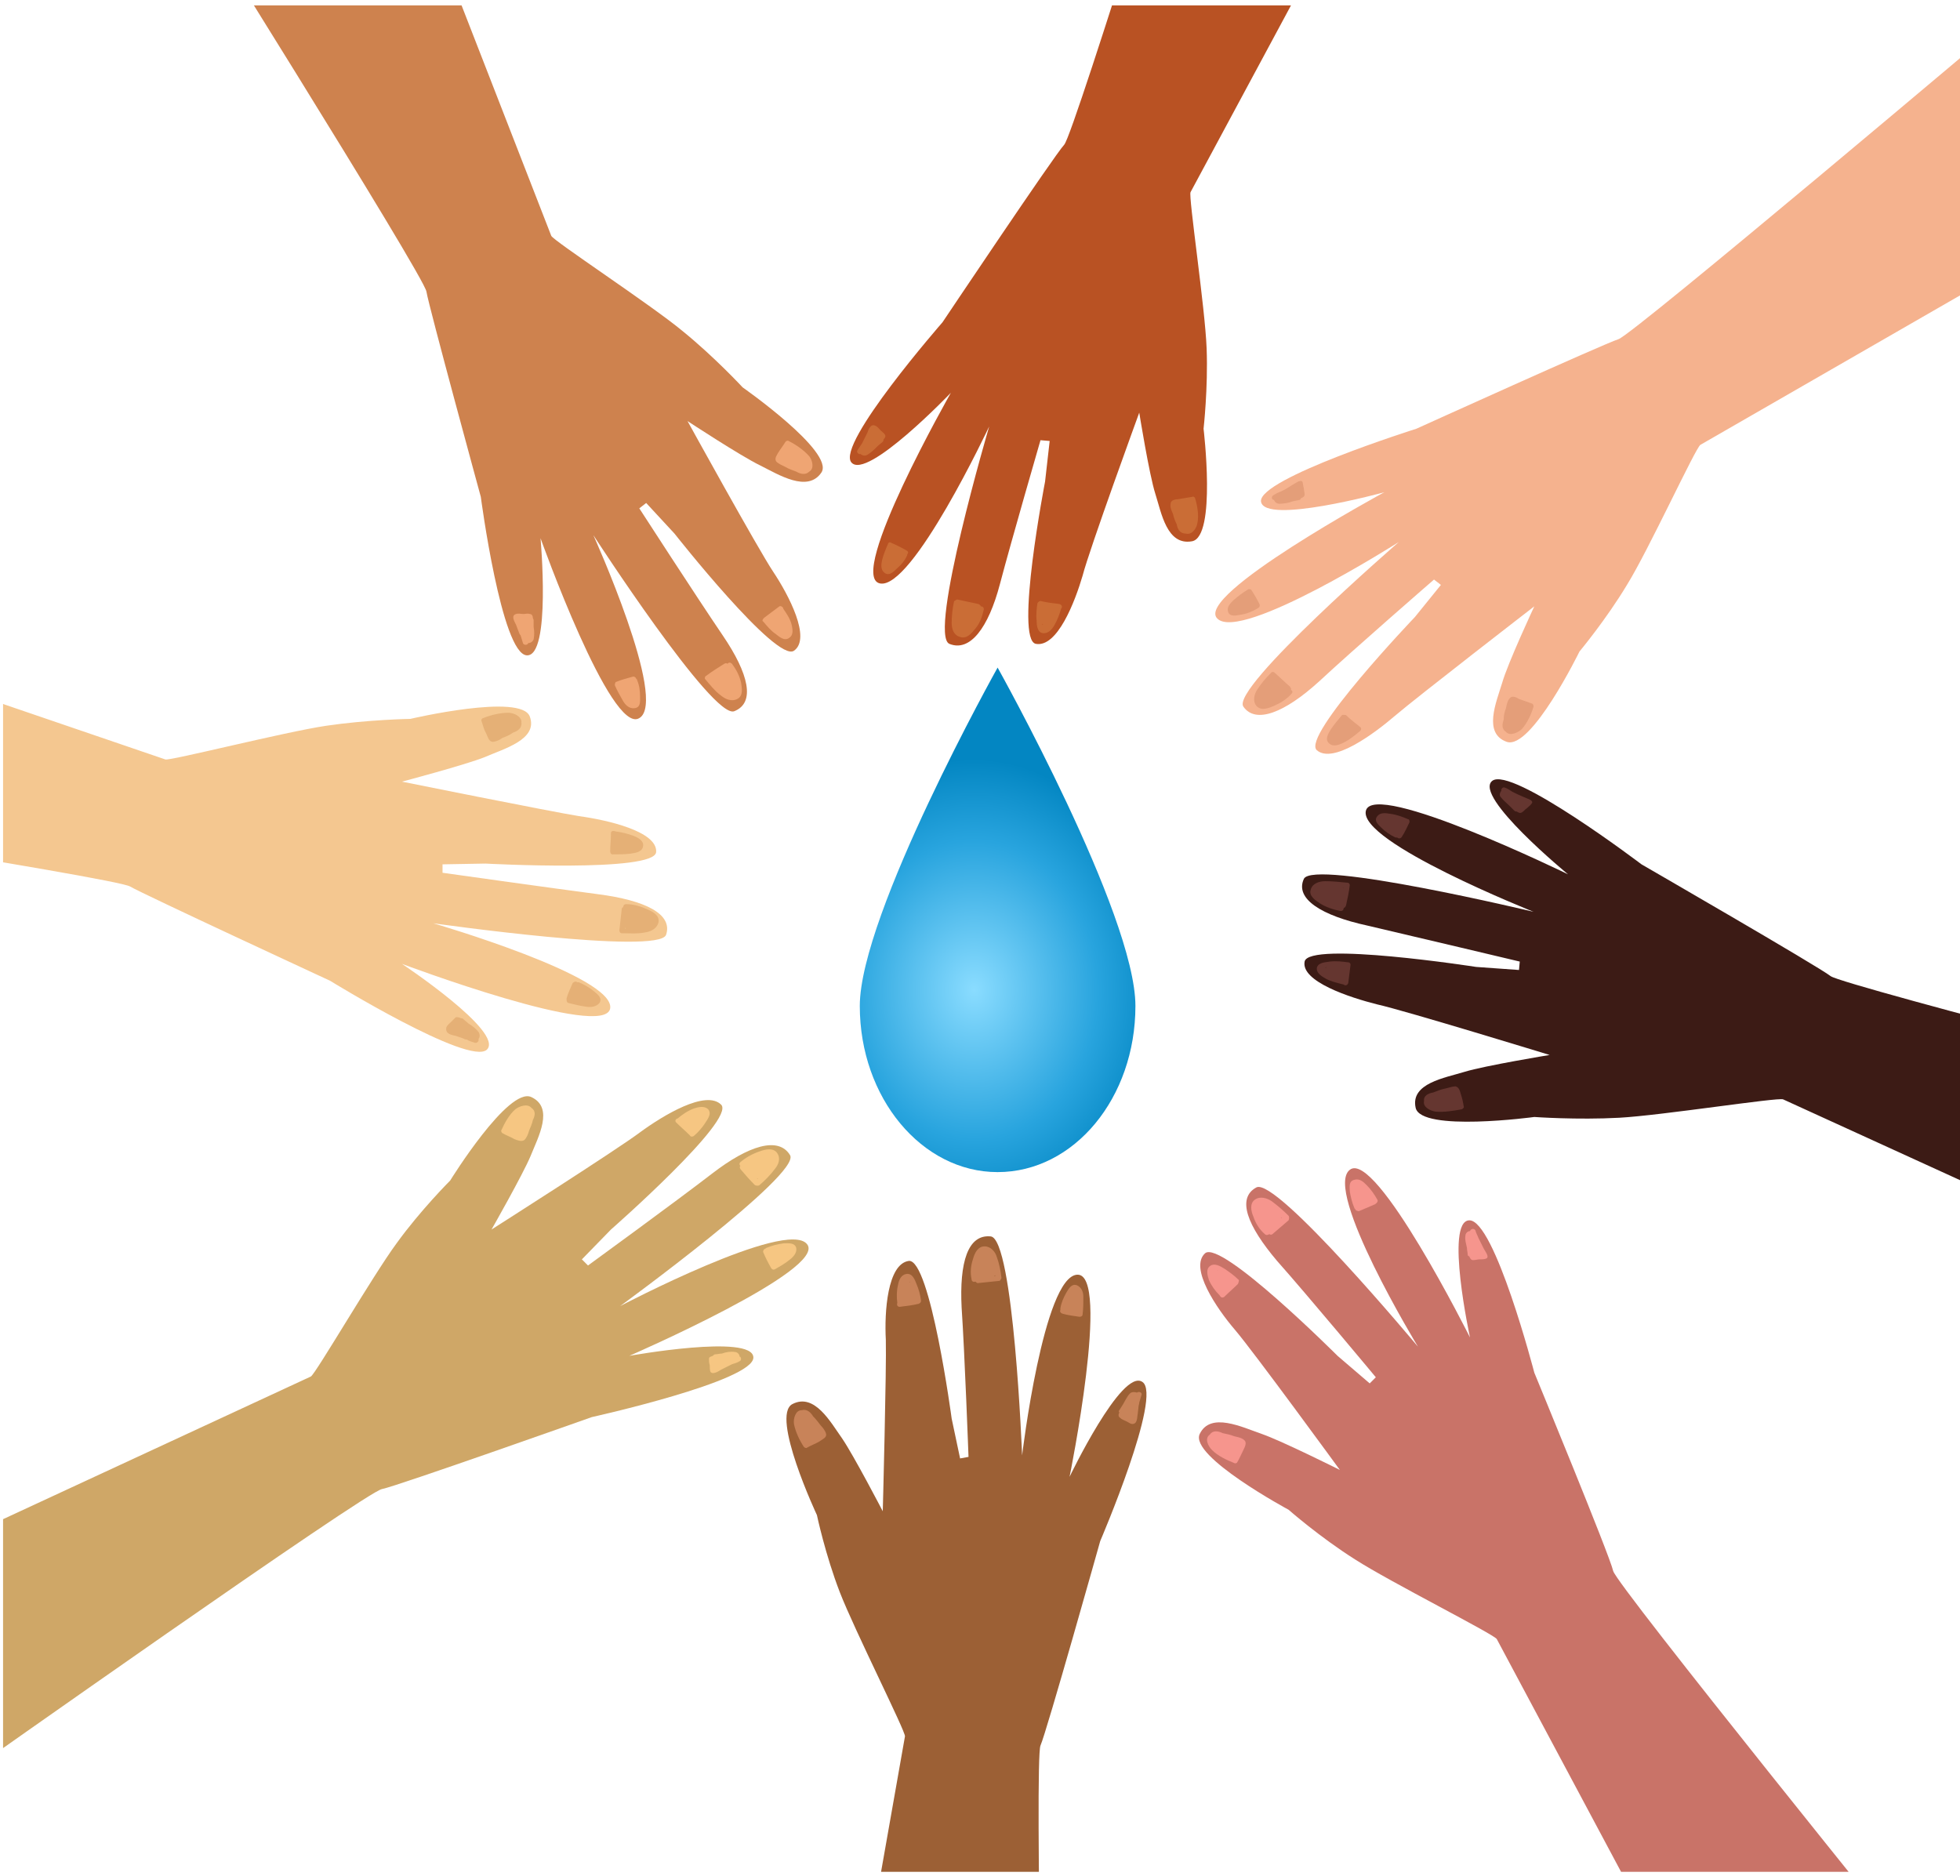 <?xml version="1.0" encoding="utf-8"?>
<!-- Generator: Adobe Illustrator 23.0.3, SVG Export Plug-In . SVG Version: 6.00 Build 0)  -->
<!DOCTYPE svg PUBLIC "-//W3C//DTD SVG 1.1//EN" "http://www.w3.org/Graphics/SVG/1.1/DTD/svg11.dtd">
<svg version="1.1" xmlns:x="http://ns.adobe.com/Extensibility/1.0/" xmlns:i="http://ns.adobe.com/AdobeIllustrator/10.0/" xmlns:graph="http://ns.adobe.com/Graphs/1.0/"
	 xmlns="http://www.w3.org/2000/svg" xmlns:xlink="http://www.w3.org/1999/xlink" x="0px" y="0px" viewBox="0 0 256 245"
	 style="enable-background:new 0 0 256 245;" xml:space="preserve">
<style type="text/css">
	.st0{clip-path:url(#SVGID_2_);}
	.st1{fill:#3C1B15;}
	.st2{fill:#653630;}
	.st3{fill:#C97368;}
	.st4{fill:#F6958D;}
	.st5{fill:#F5B28E;}
	.st6{fill:#E49E79;}
	.st7{fill:#F4C790;}
	.st8{fill:#E5B076;}
	.st9{fill:#B95223;}
	.st10{fill:#CA6D36;}
	.st11{fill:#9C6035;}
	.st12{fill:#C88359;}
	.st13{fill:#CE824E;}
	.st14{fill:#EFA573;}
	.st15{fill:#CFA767;}
	.st16{fill:#F6C682;}
	.st17{fill:url(#SVGID_3_);}
</style>
<g id="manos">
	<g>
		<defs>
			<rect id="SVGID_1_" x="0.4" y="0.7" width="256.7" height="243.8"/>
		</defs>
		<clipPath id="SVGID_2_">
			<use xlink:href="#SVGID_1_"  style="overflow:visible;"/>
		</clipPath>
		<g class="st0">
			<path class="st1" d="M232.9,143.6c-0.6-0.3-15.9,2.1-21.4,2.4c-5.5,0.3-11.1-0.1-11.1-0.1s-14.8,2-15.5-1.2s3.8-3.9,6.4-4.7
				c2.6-0.8,11.1-2.2,11.1-2.2s-18.9-5.8-22.5-6.6c-3.6-0.9-10-3-9.5-5.6c0.5-2.7,22.4,0.7,22.4,0.7l5.6,0.4l0.1-1.1
				c0,0-13.9-3.3-19.9-4.7c-6-1.3-9.5-3.5-8.3-6.1c1.2-2.6,30,4.3,30,4.3s-22.9-9.1-21.9-13.2c1-4.1,26.4,8.3,26.4,8.3
				s-12.4-10.2-9.9-12.2c2.5-2,19.5,10.9,19.5,10.9s23.2,13.4,24.7,14.6c1.5,1.2,65,17.5,65,17.5L290.7,170L232.9,143.6z"/>
			<g>
				<path class="st2" d="M176.1,125.7c-0.8-0.1-1.6-0.2-2.4-0.1c-0.6,0.1-1.5,0.1-1.7,0.8c-0.1,0.7,0.6,1.1,1.1,1.4
					c0.7,0.4,1.6,0.6,2.4,0.8c0.2,0.2,0.5,0.1,0.6-0.2c0.1-0.8,0.2-1.6,0.3-2.4C176.4,125.9,176.3,125.7,176.1,125.7z M173.2,126.4
					c0,0-0.1,0-0.1,0C173.2,126.3,173.2,126.3,173.2,126.4C173.2,126.3,173.2,126.3,173.2,126.4z"/>
				<path class="st2" d="M176,115.3c-1-0.1-2-0.2-2.9-0.2c-0.8,0-1.7,0.3-1.9,1.1c-0.3,0.8,0.6,1.4,1.2,1.8c0.8,0.5,1.7,0.8,2.7,1
					c0.3,0,0.4-0.2,0.4-0.4c0.1,0,0.2-0.1,0.3-0.3c0.2-0.9,0.4-1.8,0.5-2.7C176.3,115.5,176.2,115.3,176,115.3z M175.4,115.9
					C175.4,115.9,175.5,115.9,175.4,115.9c0.1,0,0,0.1,0,0.1C175.5,116,175.4,116,175.4,115.9z"/>
				<path class="st2" d="M183.9,107c-0.7-0.3-1.5-0.6-2.3-0.7c-0.6-0.1-1.3-0.2-1.7,0.3c-0.5,0.6,0.1,1.1,0.5,1.5
					c0.5,0.5,1.2,1,1.9,1.3c0.1,0,0.1,0,0.2,0c0,0,0,0,0,0c0.2,0.2,0.5,0.1,0.6-0.1c0.4-0.6,0.7-1.3,1-1.9
					C184.1,107.3,184.1,107,183.9,107z"/>
				<path class="st2" d="M190.1,141.9c-0.4,0-0.9,0.2-1.4,0.3c-0.5,0.1-1,0.3-1.5,0.5c-0.6,0.1-1.3,0.4-1.2,1.1
					c-0.2,0.8,0.8,1.3,1.5,1.4c1.1,0.1,2.3-0.1,3.4-0.3c0.1,0,0.3-0.2,0.3-0.3c-0.1-0.6-0.2-1.1-0.4-1.7
					C190.7,142.6,190.6,142,190.1,141.9z"/>
				<path class="st2" d="M199,104.1l-0.9-0.4c-0.2-0.1-0.4-0.2-0.6-0.3c-0.3-0.2-0.6-0.4-0.9-0.5c-0.3-0.2-0.6,0.2-0.5,0.4
					c-0.2,0.2-0.3,0.6-0.1,0.8c0.3,0.4,0.8,0.8,1.2,1.2c0.2,0.2,0.4,0.4,0.6,0.6c0.1,0.1,0.2,0.1,0.3,0.1c0.2,0.1,0.4,0.3,0.7,0.1
					c0.2-0.1,0.4-0.4,0.6-0.5c0.2-0.2,0.5-0.4,0.7-0.7C200.3,104.5,199.4,104.3,199,104.1z"/>
			</g>
		</g>
		<g class="st0">
			<path class="st3" d="M195.5,214.1c-0.3-0.6-14-7.5-18.5-10.4c-4.6-2.9-8.7-6.5-8.7-6.5s-13-7-11.6-9.9c1.4-2.9,5.5-0.9,8.1,0
				c2.6,0.9,10.2,4.7,10.2,4.7s-11.3-15.5-13.7-18.3s-6-8.1-3.9-10c2.1-1.8,17.3,13.4,17.3,13.4l4.2,3.6l0.8-0.8
				c0,0-8.9-10.7-12.9-15.2c-3.9-4.6-5.3-8.2-2.7-9.6c2.6-1.4,21.1,20.8,21.1,20.8s-12.4-20.4-8.9-23.1c3.4-2.7,15.7,21.9,15.7,21.9
				s-3.3-15.2-0.1-15.3c3.3-0.1,8.5,19.9,8.5,19.9s9.9,24,10.3,25.9c0.4,1.8,40.5,51.4,40.5,51.4l-26.6,12L195.5,214.1z"/>
			<g>
				<path class="st4" d="M161.7,167.1c-0.5-0.5-1.2-1-1.8-1.4c-0.5-0.3-1.3-0.8-1.9-0.3c-0.5,0.4-0.3,1.2-0.1,1.8
					c0.3,0.7,0.8,1.4,1.4,2c0.1,0.2,0.3,0.4,0.6,0.2c0.6-0.6,1.2-1.1,1.8-1.7C161.8,167.4,161.9,167.2,161.7,167.1z M159,166
					C159,165.9,159,165.9,159,166C159,165.9,159.1,165.9,159,166C159.1,166,159,166,159,166z"/>
				<path class="st4" d="M168.3,158.8c-0.7-0.7-1.4-1.3-2.2-1.9c-0.6-0.4-1.5-0.7-2.2-0.2c-0.7,0.5-0.5,1.5-0.2,2.2
					c0.3,0.9,0.8,1.7,1.5,2.3c0.2,0.2,0.4,0.1,0.6,0c0.1,0.1,0.3,0.1,0.4,0c0.7-0.6,1.4-1.2,2.1-1.8
					C168.4,159.2,168.4,158.9,168.3,158.8z M167.4,159C167.5,159,167.5,159,167.4,159c0,0.1,0,0.1-0.1,0.1
					C167.4,159,167.4,159,167.4,159z"/>
				<path class="st4" d="M179.9,156.7c-0.4-0.7-0.8-1.3-1.4-1.9c-0.4-0.4-0.9-0.9-1.6-0.7c-0.8,0.2-0.6,1-0.6,1.5
					c0.1,0.7,0.3,1.5,0.6,2.2c0,0.1,0.1,0.1,0.1,0.1c0,0,0,0,0,0c0,0.2,0.3,0.3,0.5,0.3c0.7-0.3,1.4-0.6,2.1-0.9
					C179.9,157.1,180,156.9,179.9,156.7z"/>
				<path class="st4" d="M162.5,188.1c-0.3-0.3-0.9-0.4-1.3-0.5c-0.5-0.2-1-0.3-1.5-0.4c-0.6-0.3-1.3-0.4-1.7,0.2
					c-0.7,0.5-0.2,1.5,0.3,2c0.8,0.8,1.9,1.3,2.9,1.7c0.1,0.1,0.4,0,0.4-0.1c0.3-0.5,0.5-1,0.8-1.6
					C162.6,189,162.9,188.4,162.5,188.1z"/>
				<path class="st4" d="M193.8,163.1l-0.4-0.8c-0.1-0.2-0.2-0.4-0.3-0.6c-0.1-0.3-0.3-0.6-0.4-1c-0.2-0.3-0.6-0.2-0.7,0.1
					c-0.3,0-0.6,0.3-0.6,0.6c-0.1,0.5,0.1,1.1,0.2,1.6c0,0.3,0.1,0.6,0.1,0.9c0,0.1,0.1,0.2,0.2,0.2c0.1,0.2,0.2,0.5,0.5,0.5
					c0.3,0,0.6-0.1,0.8-0.1c0.3,0,0.7,0,0.9-0.1C194.6,164.2,194,163.5,193.8,163.1z"/>
			</g>
		</g>
		<g class="st0">
			<path class="st5" d="M222.1,58.1c-0.6,0.3-6.8,13.8-9.6,18.3c-2.7,4.5-6.2,8.7-6.2,8.7S200,98,196.8,96.9
				c-3.1-1.1-1.4-5.1-0.6-7.7c0.7-2.5,4.2-10,4.2-10s-15.4,11.9-18.2,14.3c-2.8,2.4-8.1,6.3-10.2,4.5s12.8-17.4,12.8-17.4l3.4-4.2
				l-0.9-0.7c0,0-10.6,9.2-15,13.3c-4.5,4.1-8.3,5.6-9.9,3.3c-1.7-2.4,20.3-21.5,20.3-21.5S162.1,83.9,159,80.8
				c-3.1-3,21.8-16.5,21.8-16.5s-15.7,4.3-16.1,1.2C164.4,62.5,185,56,185,56s24.5-11.1,26.4-11.7c1.9-0.6,51-42.1,51-42.1
				l14.6,24.3L222.1,58.1z"/>
			<g>
				<path class="st6" d="M175.2,93.5c-0.5,0.6-1,1.2-1.4,1.8c-0.3,0.5-0.8,1.3-0.2,1.8c0.5,0.5,1.3,0.2,1.9-0.1
					c0.8-0.4,1.4-0.9,2-1.4c0.2-0.1,0.4-0.4,0.2-0.6c-0.6-0.5-1.3-1-1.9-1.6C175.6,93.4,175.3,93.3,175.2,93.5z M174.2,96.1
					C174.2,96.2,174.2,96.2,174.2,96.1C174.2,96.2,174.2,96.1,174.2,96.1C174.2,96.1,174.2,96.1,174.2,96.1z"/>
				<path class="st6" d="M166,87.9c-0.7,0.7-1.3,1.4-1.8,2.2c-0.4,0.6-0.6,1.5-0.1,2.1c0.6,0.7,1.6,0.3,2.3,0
					c0.9-0.4,1.7-0.9,2.3-1.6c0.2-0.2,0.1-0.4-0.1-0.5c0.1-0.1,0-0.2-0.1-0.4c-0.7-0.6-1.4-1.3-2.1-1.9
					C166.4,87.8,166.1,87.7,166,87.9z M166.2,88.7C166.3,88.6,166.3,88.6,166.2,88.7c0.1,0,0.1,0,0.1,0
					C166.3,88.7,166.3,88.7,166.2,88.7z"/>
				<path class="st6" d="M163,77c-0.7,0.4-1.3,0.9-1.9,1.4c-0.4,0.4-0.9,0.9-0.7,1.5c0.2,0.7,1.1,0.5,1.6,0.4
					c0.8-0.1,1.5-0.4,2.2-0.8c0.1,0,0.1-0.1,0.1-0.1c0,0,0,0,0,0c0.2,0,0.3-0.3,0.2-0.5c-0.3-0.6-0.7-1.3-1.1-1.9
					C163.4,77,163.1,76.9,163,77z"/>
				<path class="st6" d="M197.2,91.2c-0.3,0.3-0.4,0.8-0.5,1.3c-0.2,0.5-0.3,1-0.3,1.5c-0.2,0.6-0.3,1.2,0.3,1.6
					c0.5,0.6,1.6,0.1,2.1-0.4c0.7-0.8,1.2-1.9,1.5-2.9c0-0.1,0-0.3-0.2-0.4c-0.6-0.2-1.1-0.4-1.7-0.6
					C198.1,91.1,197.5,90.8,197.2,91.2z"/>
				<path class="st6" d="M168.7,63.4l-0.8,0.5c-0.2,0.1-0.4,0.2-0.6,0.3c-0.3,0.1-0.7,0.3-1,0.5c-0.3,0.2-0.2,0.6,0.1,0.6
					c0.1,0.3,0.4,0.5,0.7,0.5c0.5,0,1.2-0.1,1.7-0.3c0.3-0.1,0.6-0.1,0.9-0.2c0.1,0,0.2-0.1,0.2-0.2c0.2-0.1,0.5-0.2,0.5-0.5
					c0-0.3-0.1-0.5-0.1-0.8c-0.1-0.3-0.1-0.7-0.2-0.9C169.8,62.6,169.1,63.2,168.7,63.4z"/>
			</g>
		</g>
		<g class="st0">
			<path class="st7" d="M21.6,99.2c0.6,0.2,15.6-3.6,21-4.4s11-0.9,11-0.9s14.5-3.4,15.6-0.3c1.1,3-3.4,4.2-5.9,5.3
				c-2.5,1-10.8,3.2-10.8,3.2s19.4,3.9,23.1,4.5c3.7,0.5,10.3,2,10.1,4.7c-0.2,2.7-22.3,1.5-22.3,1.5l-5.6,0.1l0,1.1
				c0,0,14.2,2,20.3,2.8c6.2,0.8,9.8,2.6,8.9,5.3c-0.9,2.7-30.4-1.5-30.4-1.5s23.7,6.9,23.1,11.1c-0.6,4.2-27.2-5.8-27.2-5.8
				s13.4,8.9,11.1,11.2c-2.3,2.2-20.5-9-20.5-9S18.7,116.8,17,115.8c-1.6-1.1-66.5-11.2-66.5-11.2l10.8-26L21.6,99.2z"/>
			<g>
				<path class="st8" d="M80,111.6c0.8,0,1.6,0,2.4-0.1c0.6-0.1,1.5-0.2,1.6-1c0.1-0.7-0.7-1.1-1.2-1.3c-0.8-0.3-1.6-0.5-2.4-0.6
					c-0.2-0.1-0.6-0.1-0.6,0.2c0,0.8-0.1,1.6-0.1,2.4C79.7,111.4,79.8,111.6,80,111.6z M82.8,110.7c0,0,0.1,0,0.1,0
					C82.9,110.7,82.8,110.7,82.8,110.7C82.8,110.7,82.8,110.7,82.8,110.7z"/>
				<path class="st8" d="M81.2,121.9c1,0,2,0.1,3-0.1c0.8-0.1,1.6-0.5,1.8-1.3c0.2-0.9-0.7-1.4-1.4-1.7c-0.9-0.4-1.8-0.7-2.8-0.7
					c-0.3,0-0.4,0.2-0.4,0.4c-0.1,0-0.2,0.1-0.2,0.3c-0.1,0.9-0.2,1.8-0.3,2.7C80.9,121.7,81,121.9,81.2,121.9z M81.7,121.3
					C81.7,121.3,81.7,121.3,81.7,121.3c-0.1,0-0.1-0.1,0-0.1C81.7,121.2,81.7,121.2,81.7,121.3z"/>
				<path class="st8" d="M74.2,131c0.8,0.2,1.6,0.4,2.4,0.5c0.6,0.1,1.3,0,1.7-0.5c0.4-0.6-0.2-1.1-0.7-1.5c-0.6-0.5-1.3-0.9-2-1.2
					c-0.1,0-0.1,0-0.2,0c0,0,0,0,0,0c-0.2-0.2-0.5,0-0.6,0.1c-0.3,0.7-0.6,1.3-0.8,2C74,130.7,74,130.9,74.2,131z"/>
				<path class="st8" d="M64.3,96.9c0.4,0,0.9-0.2,1.3-0.5c0.5-0.2,1-0.4,1.4-0.7c0.6-0.2,1.2-0.6,1.1-1.3c0.1-0.8-1-1.3-1.7-1.3
					c-1.1,0-2.3,0.3-3.3,0.7c-0.1,0-0.3,0.2-0.2,0.4c0.2,0.6,0.3,1.1,0.6,1.6C63.7,96.2,63.8,96.8,64.3,96.9z"/>
				<path class="st8" d="M59.5,135.3l0.9,0.3c0.2,0.1,0.4,0.2,0.6,0.2c0.3,0.2,0.7,0.3,1,0.4c0.3,0.1,0.6-0.2,0.5-0.5
					c0.2-0.2,0.2-0.6,0-0.9c-0.3-0.4-0.8-0.8-1.3-1.1c-0.2-0.2-0.5-0.4-0.7-0.6c-0.1-0.1-0.2-0.1-0.3-0.1c-0.2-0.1-0.5-0.2-0.7-0.1
					c-0.2,0.2-0.4,0.4-0.6,0.6c-0.2,0.2-0.5,0.4-0.6,0.7C58.1,135.1,59.1,135.2,59.5,135.3z"/>
			</g>
		</g>
		<g class="st0">
			<path class="st9" d="M155.5,25.1c-0.3,0.5,1.9,15.1,2.1,20.4c0.2,5.2-0.4,10.5-0.4,10.5s1.7,14.1-1.5,14.7
				c-3.3,0.6-4-3.7-4.8-6.2c-0.8-2.5-2.1-10.6-2.1-10.6s-6.5,17.8-7.4,21.3c-1,3.4-3.3,9.4-6.1,8.9c-2.8-0.5,1.2-21.2,1.2-21.2
				l0.6-5.3l-1.2-0.1c0,0-3.8,13.1-5.3,18.8c-1.5,5.7-3.9,8.9-6.6,7.8c-2.8-1.2,5.2-28.4,5.2-28.4s-10.1,21.5-14.3,20.5
				c-4.3-1,9.3-24.9,9.3-24.9s-11,11.5-13,9.1c-2-2.4,11.9-18.3,11.9-18.3s14.6-21.8,15.9-23.2c1.3-1.4,19.8-61.4,19.8-61.4
				l25.9,13.3L155.5,25.1z"/>
			<g>
				<path class="st10" d="M135.5,78.8c-0.1,0.7-0.2,1.5-0.1,2.3c0,0.6,0.1,1.5,0.8,1.6c0.7,0.1,1.2-0.5,1.5-1
					c0.4-0.7,0.7-1.5,0.9-2.2c0.2-0.2,0.1-0.5-0.2-0.6c-0.8-0.1-1.7-0.2-2.5-0.4C135.8,78.5,135.6,78.6,135.5,78.8z M136.2,81.5
					c0,0,0,0.1,0,0.1C136.1,81.6,136.1,81.5,136.2,81.5C136.1,81.5,136.1,81.5,136.2,81.5z"/>
				<path class="st10" d="M124.6,78.6c-0.2,0.9-0.3,1.9-0.3,2.8c0,0.8,0.3,1.6,1.1,1.8c0.9,0.3,1.5-0.5,2-1.1
					c0.6-0.7,0.9-1.6,1.1-2.5c0-0.3-0.2-0.4-0.4-0.4c0-0.1-0.1-0.2-0.3-0.3c-0.9-0.2-1.9-0.4-2.8-0.6
					C124.8,78.4,124.6,78.5,124.6,78.6z M125.2,79.2C125.2,79.2,125.2,79.2,125.2,79.2c0.1,0,0.1,0,0.1,0
					C125.3,79.2,125.3,79.2,125.2,79.2z"/>
				<path class="st10" d="M116,71c-0.3,0.7-0.6,1.4-0.8,2.2c-0.1,0.5-0.2,1.2,0.3,1.6c0.6,0.5,1.2-0.1,1.6-0.5
					c0.6-0.5,1.1-1.1,1.4-1.8c0-0.1,0-0.1,0-0.1c0,0,0,0,0,0c0.2-0.2,0.1-0.4-0.1-0.5c-0.7-0.4-1.3-0.7-2-1
					C116.3,70.8,116.1,70.8,116,71z"/>
				<path class="st10" d="M152.9,65.8c-0.1,0.4,0.1,0.9,0.3,1.3c0.1,0.5,0.3,1,0.5,1.4c0.1,0.6,0.4,1.2,1.2,1.2
					c0.8,0.2,1.4-0.7,1.5-1.4c0.2-1,0-2.2-0.3-3.2c0-0.1-0.2-0.3-0.4-0.2c-0.6,0.1-1.2,0.2-1.8,0.3
					C153.6,65.2,152.9,65.3,152.9,65.8z"/>
				<path class="st10" d="M113.3,56.5l-0.4,0.8c-0.1,0.2-0.2,0.4-0.3,0.6c-0.2,0.3-0.4,0.6-0.6,0.9c-0.2,0.3,0.2,0.6,0.4,0.5
					c0.2,0.2,0.6,0.3,0.9,0.1c0.5-0.3,0.9-0.7,1.3-1.1c0.2-0.2,0.5-0.4,0.7-0.6c0.1-0.1,0.1-0.2,0.1-0.3c0.2-0.2,0.3-0.4,0.2-0.6
					c-0.1-0.2-0.4-0.4-0.6-0.6c-0.2-0.2-0.4-0.5-0.7-0.6C113.7,55.3,113.4,56.2,113.3,56.5z"/>
			</g>
		</g>
		<g class="st0">
			<path class="st11" d="M118.2,226.8c0.1-0.6-6.6-13.9-8.5-18.8c-1.9-4.9-3-10.1-3-10.1s-6.1-13-3.2-14.5c2.9-1.5,5,2.4,6.5,4.5
				c1.5,2.2,5.3,9.5,5.3,9.5s0.5-18.8,0.4-22.4c-0.2-3.6,0.2-9.9,3-10.3c2.8-0.3,5.6,20.6,5.6,20.6l1.1,5.2l1.1-0.2
				c0,0-0.5-13.6-0.9-19.5c-0.3-5.9,0.8-9.6,3.8-9.3c3,0.3,4.1,28.6,4.1,28.6s2.8-23.4,7.2-23.6c4.4-0.2-1,26.4-1,26.4
				s6.8-14.2,9.5-12.4c2.7,1.7-5.5,20.8-5.5,20.8s-7,24.9-7.8,26.7c-0.8,1.7,0.6,64.2,0.6,64.2l-28.9-5.3L118.2,226.8z"/>
			<g>
				<path class="st12" d="M120.3,169.9c-0.1-0.8-0.3-1.5-0.6-2.2c-0.2-0.5-0.5-1.4-1.3-1.3c-0.7,0.1-1,0.8-1.1,1.4
					c-0.2,0.8-0.2,1.6-0.1,2.4c-0.1,0.2,0,0.5,0.3,0.5c0.8-0.1,1.7-0.2,2.5-0.4C120.2,170.2,120.3,170.1,120.3,169.9z M118.8,167.5
					c0,0,0-0.1,0-0.1C118.8,167.4,118.9,167.5,118.8,167.5C118.9,167.5,118.8,167.5,118.8,167.5z"/>
				<path class="st12" d="M130.8,166.9c-0.1-0.9-0.3-1.9-0.6-2.7c-0.2-0.7-0.8-1.4-1.6-1.4c-0.9,0-1.3,0.9-1.5,1.6
					c-0.3,0.9-0.4,1.8-0.2,2.7c0,0.3,0.3,0.4,0.5,0.3c0.1,0.1,0.2,0.2,0.3,0.2c1-0.1,1.9-0.2,2.9-0.3
					C130.6,167.2,130.8,167.1,130.8,166.9z M130,166.6C130,166.6,130,166.6,130,166.6c0,0.1-0.1,0.1-0.1,0.1
					C129.9,166.6,129.9,166.6,130,166.6z"/>
				<path class="st12" d="M141.4,171.7c0.1-0.8,0.1-1.5,0.1-2.3c0-0.6-0.2-1.2-0.8-1.5c-0.7-0.3-1.1,0.4-1.4,0.9
					c-0.4,0.7-0.7,1.4-0.8,2.1c0,0.1,0,0.1,0,0.2c0,0,0,0,0,0c-0.1,0.2,0,0.4,0.3,0.5c0.7,0.2,1.5,0.3,2.2,0.4
					C141.2,172,141.4,171.9,141.4,171.7z"/>
				<path class="st12" d="M107.9,187.3c-0.1-0.4-0.4-0.8-0.7-1.1c-0.3-0.4-0.6-0.8-1-1.2c-0.3-0.5-0.8-1-1.5-0.8
					c-0.8,0-1.1,1.1-1,1.8c0.2,1,0.7,2.1,1.3,3c0.1,0.1,0.3,0.2,0.4,0.1c0.5-0.3,1.1-0.5,1.6-0.8C107.4,188,108,187.8,107.9,187.3z"
					/>
				<path class="st12" d="M148.6,184.7l0.1-0.9c0-0.2,0.1-0.4,0.1-0.6c0.1-0.3,0.2-0.7,0.3-1c0.1-0.3-0.3-0.5-0.6-0.3
					c-0.3-0.1-0.7-0.1-0.9,0.1c-0.4,0.4-0.6,0.9-0.9,1.4c-0.2,0.3-0.3,0.5-0.5,0.8c-0.1,0.1-0.1,0.2,0,0.3c-0.1,0.2-0.2,0.5,0.1,0.7
					c0.2,0.2,0.5,0.3,0.7,0.4c0.3,0.1,0.6,0.4,0.9,0.4C148.6,186,148.5,185.1,148.6,184.7z"/>
			</g>
		</g>
		<g class="st0">
			<path class="st13" d="M72,30.8c0.2,0.6,13,9,17.1,12.4c4.2,3.4,7.9,7.4,7.9,7.4S109,59,107.3,61.7c-1.8,2.7-5.6,0.3-8-0.9
				c-2.5-1.2-9.5-5.8-9.5-5.8S99,71.7,101,74.7s5,8.7,2.7,10.3c-2.3,1.6-15.6-15.3-15.6-15.3l-3.7-4l-0.9,0.7
				c0,0,7.5,11.6,10.9,16.6c3.4,5,4.3,8.8,1.5,9.9c-2.8,1.1-18.4-23-18.4-23s9.8,21.7,6,23.9c-3.7,2.3-12.9-23.5-12.9-23.5
				s1.4,15.5-1.8,15.3c-3.3-0.2-6-20.7-6-20.7S56,40,55.7,38.1c-0.2-1.9-33.9-55.6-33.9-55.6l27.9-9L72,30.8z"/>
			<g>
				<path class="st14" d="M99.7,81.2c0.5,0.6,1,1.2,1.6,1.6c0.5,0.4,1.2,1,1.8,0.5c0.6-0.4,0.4-1.2,0.3-1.7
					c-0.2-0.8-0.7-1.5-1.1-2.1c0-0.2-0.3-0.4-0.5-0.3c-0.7,0.5-1.3,1-2,1.5C99.6,80.9,99.5,81.1,99.7,81.2z M102.2,82.6
					C102.2,82.7,102.3,82.7,102.2,82.6C102.2,82.7,102.2,82.7,102.2,82.6C102.2,82.6,102.2,82.6,102.2,82.6z"/>
				<path class="st14" d="M92.1,88.7c0.6,0.7,1.2,1.5,2,2.1c0.6,0.5,1.4,0.9,2.2,0.5c0.8-0.4,0.6-1.4,0.5-2.1
					c-0.2-0.9-0.6-1.7-1.2-2.5c-0.2-0.2-0.4-0.2-0.6,0c-0.1-0.1-0.2-0.1-0.4,0c-0.8,0.5-1.6,1-2.4,1.6C92.1,88.3,92,88.6,92.1,88.7z
					 M93,88.7C93,88.6,93,88.6,93,88.7c0-0.1,0-0.1,0.1-0.1C93,88.6,93,88.6,93,88.7z"/>
				<path class="st14" d="M80.3,89.5c0.3,0.7,0.7,1.4,1.1,2.1c0.3,0.5,0.8,1,1.5,0.9c0.8-0.1,0.7-0.9,0.7-1.5c0-0.8-0.1-1.5-0.4-2.2
					c0-0.1,0-0.1-0.1-0.1c0,0,0,0,0,0c0-0.2-0.3-0.4-0.5-0.3c-0.7,0.2-1.5,0.4-2.2,0.7C80.4,89.1,80.3,89.3,80.3,89.5z"/>
				<path class="st14" d="M101.4,60.3c0.3,0.3,0.8,0.5,1.2,0.7c0.5,0.3,0.9,0.4,1.4,0.6c0.5,0.3,1.2,0.5,1.7,0c0.7-0.4,0.4-1.5,0-2
					c-0.7-0.8-1.7-1.5-2.7-2c-0.1-0.1-0.3,0-0.4,0.1c-0.3,0.5-0.7,1-1,1.5C101.5,59.4,101.1,59.9,101.4,60.3z"/>
				<path class="st14" d="M67.4,81.6l0.3,0.8c0.1,0.2,0.1,0.4,0.3,0.6c0.1,0.3,0.2,0.7,0.3,1c0.1,0.3,0.6,0.3,0.7,0
					c0.3,0,0.6-0.2,0.7-0.5c0.1-0.5,0.1-1.1,0-1.6c0-0.3,0-0.6,0-0.9c0-0.1-0.1-0.2-0.1-0.3c0-0.2-0.1-0.5-0.4-0.5
					c-0.3-0.1-0.6,0-0.8,0c-0.3,0-0.7-0.1-1,0C66.7,80.4,67.2,81.2,67.4,81.6z"/>
			</g>
		</g>
		<g class="st0">
			<path class="st15" d="M40.6,179.8c0.6-0.3,8.1-13.2,11.2-17.4c3.1-4.3,7-8.2,7-8.2s7.6-12.3,10.6-10.9c3,1.4,0.9,5.2-0.1,7.7
				c-1,2.4-5.1,9.6-5.1,9.6s16.5-10.5,19.4-12.7c3-2.2,8.6-5.6,10.6-3.6c1.9,2-14.4,16.3-14.4,16.3l-3.8,3.9l0.8,0.8
				c0,0,11.4-8.3,16.2-12c4.8-3.7,8.7-4.9,10.2-2.4c1.4,2.5-22.2,19.7-22.2,19.7s21.7-11.4,24.4-8.1c2.8,3.3-23.2,14.6-23.2,14.6
				s16.1-2.9,16.2,0.2c0.1,3.1-21.1,7.8-21.1,7.8s-25.4,9-27.4,9.4C48,194.7-4.8,232-4.8,232L-17,206.5L40.6,179.8z"/>
			<g>
				<path class="st16" d="M90.6,148.4c0.6-0.5,1.1-1.1,1.5-1.7c0.3-0.5,0.9-1.2,0.4-1.8c-0.5-0.5-1.3-0.3-1.9-0.1
					c-0.8,0.3-1.5,0.8-2.1,1.3c-0.2,0-0.4,0.3-0.2,0.5c0.6,0.6,1.2,1.1,1.8,1.7C90.2,148.5,90.4,148.5,90.6,148.4z M91.8,145.9
					C91.8,145.8,91.8,145.8,91.8,145.9C91.9,145.8,91.8,145.9,91.8,145.9C91.8,145.9,91.8,145.9,91.8,145.9z"/>
				<path class="st16" d="M99.2,154.8c0.7-0.6,1.4-1.3,2-2.1c0.5-0.6,0.8-1.4,0.3-2.1c-0.5-0.7-1.5-0.5-2.3-0.2
					c-0.9,0.3-1.8,0.8-2.5,1.4c-0.2,0.2-0.1,0.4,0,0.5c-0.1,0.1-0.1,0.2,0,0.4c0.6,0.7,1.2,1.4,1.9,2.1
					C98.8,154.9,99.1,154.9,99.2,154.8z M99,154C99,154,99,154,99,154c-0.1,0-0.1,0-0.1-0.1C98.9,153.9,99,154,99,154z"/>
				<path class="st16" d="M101.2,165.8c0.7-0.4,1.4-0.8,2-1.3c0.5-0.4,0.9-0.9,0.8-1.5c-0.2-0.7-1-0.6-1.6-0.6
					c-0.8,0.1-1.6,0.3-2.3,0.6c-0.1,0-0.1,0.1-0.1,0.1c0,0,0,0,0,0c-0.2,0-0.4,0.3-0.3,0.5c0.3,0.7,0.6,1.3,1,2
					C100.8,165.8,101,165.9,101.2,165.8z"/>
				<path class="st16" d="M68.5,148.9c0.3-0.3,0.5-0.8,0.6-1.2c0.2-0.5,0.4-0.9,0.5-1.4c0.3-0.6,0.4-1.2-0.2-1.6
					c-0.5-0.6-1.6-0.2-2.1,0.2c-0.8,0.7-1.4,1.8-1.8,2.7c-0.1,0.1,0,0.3,0.1,0.4c0.5,0.3,1.1,0.5,1.6,0.8
					C67.5,148.9,68.1,149.2,68.5,148.9z"/>
				<path class="st16" d="M94.2,178.9l0.8-0.4c0.2-0.1,0.4-0.2,0.6-0.3c0.3-0.1,0.7-0.2,1-0.4c0.3-0.1,0.2-0.6,0-0.6
					c0-0.3-0.3-0.6-0.6-0.6c-0.5-0.1-1.2,0-1.7,0.2c-0.3,0-0.6,0.1-0.9,0.1c-0.1,0-0.2,0.1-0.3,0.2c-0.2,0.1-0.5,0.1-0.5,0.4
					c0,0.3,0,0.5,0.1,0.8c0,0.3,0,0.7,0.1,0.9C93.1,179.6,93.9,179.1,94.2,178.9z"/>
			</g>
		</g>
	</g>
</g>
<g id="gota">
	
		<radialGradient id="SVGID_3_" cx="128.12" cy="132.209" r="29.267" gradientTransform="matrix(0.944 0 0 1.142 6.296 -21.677)" gradientUnits="userSpaceOnUse">
		<stop  offset="0" style="stop-color:#8ADCFF"/>
		<stop  offset="0.585" style="stop-color:#28A4DE"/>
		<stop  offset="0.902" style="stop-color:#0386C2"/>
	</radialGradient>
	<path class="st17" d="M148.3,131.4c0,12-8,21.7-18,21.7c-9.9,0-18-9.7-18-21.7s18-44.2,18-44.2S148.3,119.4,148.3,131.4z"/>
</g>
</svg>
